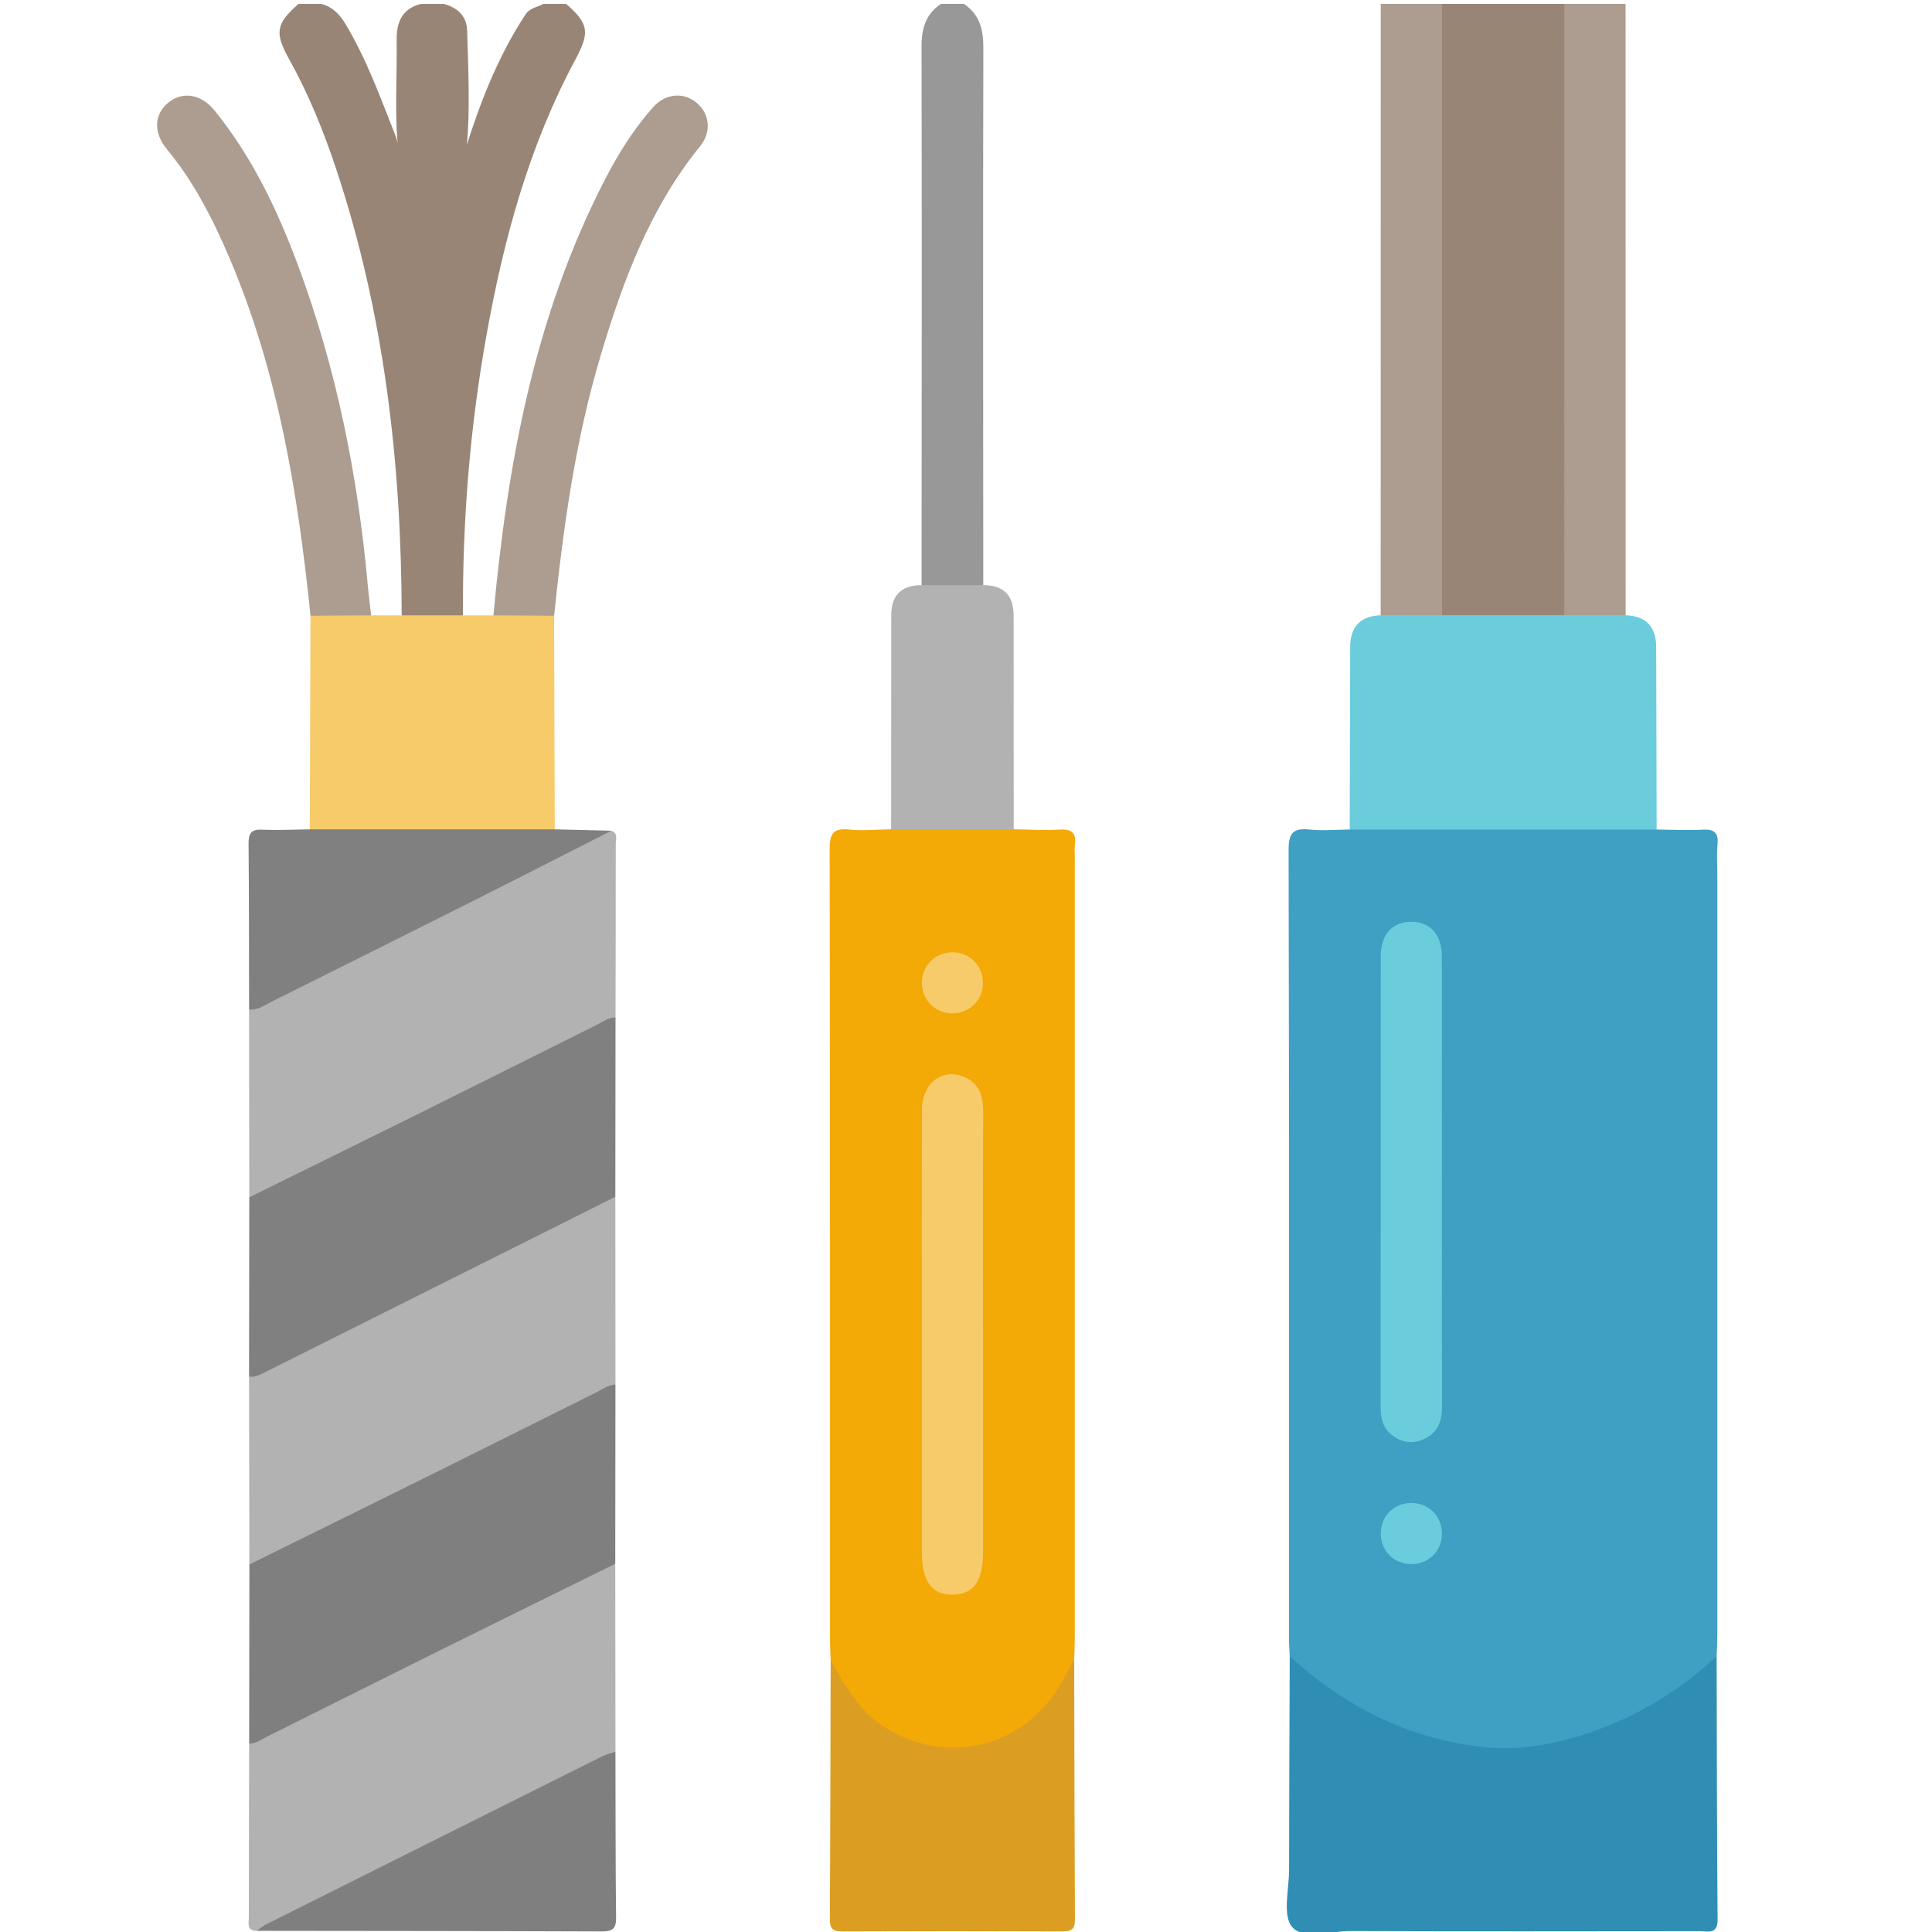 <?xml version="1.0" encoding="UTF-8"?> <svg xmlns="http://www.w3.org/2000/svg" id="Layer_1" data-name="Layer 1" viewBox="0 0 512 512"><defs><style> .cls-1 { fill: #308eb4; } .cls-1, .cls-2, .cls-3, .cls-4, .cls-5, .cls-6, .cls-7, .cls-8, .cls-9, .cls-10, .cls-11, .cls-12, .cls-13, .cls-14 { stroke-width: 0px; } .cls-2 { fill: #b2b2b2; } .cls-3 { fill: #6bccdc; } .cls-4 { fill: #f3a906; } .cls-5 { fill: #f7cb6a; } .cls-6 { fill: #3fa0c3; } .cls-7 { fill: #989898; } .cls-8 { fill: gray; } .cls-9 { fill: #7f7f7f; } .cls-10 { fill: #6accdc; } .cls-11 { fill: #988575; } .cls-12 { fill: #f7cb69; } .cls-13 { fill: #dc9e22; } .cls-14 { fill: #ac9d90; } </style></defs><path class="cls-11" d="m150.04,1.03c6.02,5.27,6.3,7.56,2.47,14.7-12.27,22.84-18.99,47.51-23.54,72.83-4.43,24.62-6.44,49.49-6.27,74.52-5.42,2.61-10.83,2.61-16.25,0-.09-40.19-4.58-79.75-17.29-118.09-3.35-10.1-7.33-19.94-12.51-29.26-3.92-7.04-3.56-9.4,2.45-14.69h6.08c2.93.78,4.79,2.69,6.34,5.27,5.59,9.29,9.25,19.42,13.2,29.43.67,1.7,1,3.55.88,4.37-1.11-9.15-.35-19.36-.48-29.57-.06-4.59,1.41-8.26,6.41-9.5h6.08c3.61.96,6.06,3.2,6.18,6.98.36,11,.77,22.01-.07,30.35,3.33-10.43,8-23.13,15.58-34.58,1.13-1.71,3.09-1.87,4.66-2.75h6.08Z"></path><path class="cls-11" d="m382.13,1.03h32.43c1.74,1.94,1.64,4.36,1.64,6.71.03,49.73.04,99.46,0,149.18,0,2.18.07,4.41-1.27,6.34-.9.83-2,1.27-3.19,1.32-9.03.39-18.06.44-27.09-.03-1.01-.05-1.95-.48-2.75-1.12-1.65-2.21-1.4-4.8-1.4-7.31-.03-49.29-.03-98.57,0-147.86,0-2.51-.22-5.11,1.64-7.22Z"></path><path class="cls-14" d="m382.13,1.03c0,54,.02,108.01.03,162.01-5.42,2.68-10.84,2.65-16.27.02,0-54.01.02-108.02.02-162.03h16.22Z"></path><path class="cls-14" d="m414.54,163.04c0-54,.02-108.01.03-162.01h16.22c0,54.01.02,108.02.02,162.03-5.43,2.63-10.85,2.66-16.27-.02Z"></path><path class="cls-7" d="m255.44,1.03c4.22,2.83,5.17,6.82,5.16,11.75-.12,47.42-.04,94.85-.02,142.27-5.45,2.48-10.9,2.48-16.35,0,.02-47.6.1-95.19-.01-142.79-.01-4.79,1.14-8.54,5.15-11.24h6.08Z"></path><path class="cls-6" d="m439.01,219.84c4.05.03,8.11.25,12.14.03,3.05-.17,4.33.7,4.01,3.92-.27,2.67-.05,5.39-.05,8.09,0,66.98,0,133.96,0,200.95,0,2.02-.11,4.04-.18,6.06-.84,2.07-2.07,3.86-3.84,5.23-15.97,12.39-33.59,20.82-54.22,20.24-19.94-.55-37.11-8.73-52.32-21.32-1.34-1.11-2.05-2.64-2.77-4.17-.06-1.51-.17-3.03-.17-4.54,0-69.68.04-139.36-.12-209.04-.01-4.57,1.21-5.9,5.6-5.45,3.5.36,7.08.02,10.62-.01,2-1.61,4.4-1.55,6.76-1.55,22.6-.03,45.2-.03,67.8,0,2.36,0,4.76-.06,6.76,1.55Z"></path><path class="cls-4" d="m268.65,219.77c4.05.05,8.11.36,12.14.08,3.48-.24,4.51,1.13,4.06,4.3-.12.83-.02,1.69-.02,2.53,0,69.04,0,138.09,0,207.13,0,2.02-.1,4.04-.16,6.07-3.07,14.9-19.69,26.29-35.56,24.42-11.73-1.38-20.42-7.34-26.51-17.34-1.34-2.2-2.05-4.58-2.47-7.09-.05-1.68-.16-3.37-.16-5.05,0-69.89.03-139.77-.1-209.66,0-4.08.77-5.77,5.16-5.32,3.67.38,7.41-.02,11.12-.07,1.23-1,2.68-1.35,4.21-1.38,8.02-.15,16.05-.15,24.07,0,1.53.03,2.98.38,4.21,1.38Z"></path><path class="cls-1" d="m341.77,438.89c14.37,13.19,31.06,21.7,50.51,24.01,11.74,1.4,23.05-1.24,33.97-5.6,10.74-4.3,20.21-10.57,28.68-18.4.06,23.26.05,46.53.25,69.79.03,4.09-2.59,3.09-4.72,3.09-30.86.03-61.72.08-92.58-.03-5.32-.02-12.44,2.37-15.44-1.07-2.62-3-.83-9.95-.82-15.15.02-18.88.1-37.76.17-56.64Z"></path><path class="cls-2" d="m68.04,511.69c-2.8,0-2.09-2.14-2.09-3.64-.01-15.32.04-30.65.08-45.97,1.07-1.37,2.54-2.17,4.06-2.93,29.12-14.52,58.21-29.11,87.33-43.63,1.72-.86,3.44-2.37,5.63-1.1.02,16.61.03,33.22.05,49.82-1.39,1.81-3.46,2.62-5.41,3.59-27.25,13.57-54.45,27.24-81.66,40.88-2.58,1.29-5.3,2.06-7.99,2.98Z"></path><path class="cls-2" d="m162.01,220.15c1.83.65,1.17,2.24,1.17,3.45.02,15.35-.03,30.7-.06,46.05-1.08,1.36-2.54,2.17-4.06,2.93-29.13,14.53-58.23,29.12-87.37,43.65-1.72.86-3.44,2.37-5.63,1.08-.02-16.6-.04-33.2-.06-49.8,2.02-1.89,4.67-2.67,7.06-3.87,26.66-13.38,53.35-26.72,80.01-40.09,2.88-1.44,5.8-2.69,8.93-3.4Z"></path><path class="cls-2" d="m163.07,317.16c.01,16.6.02,33.19.03,49.79-1.07,1.37-2.54,2.17-4.06,2.93-29.12,14.52-58.21,29.1-87.33,43.63-1.72.86-3.44,2.37-5.63,1.1-.03-16.6-.05-33.2-.08-49.81,2.16-1.97,4.96-2.81,7.5-4.08,27.64-13.89,55.31-27.75,83.01-41.52,2.05-1.02,3.97-2.67,6.56-2.03Z"></path><path class="cls-8" d="m163.07,317.16c-30.92,15.49-61.83,30.98-92.76,46.45-1.35.67-2.68,1.48-4.31,1.18.02-15.83.04-31.66.06-47.49,15.41-7.61,30.84-15.19,46.24-22.83,15.4-7.65,30.77-15.37,46.17-23.04,1.49-.74,2.85-1.86,4.65-1.78-.02,15.84-.04,31.67-.05,47.51Z"></path><path class="cls-9" d="m66.08,414.6c16.77-8.28,33.54-16.53,50.29-24.84,14.04-6.97,28.05-14,42.08-20.99,1.49-.74,2.85-1.85,4.65-1.82-.02,15.82-.03,31.64-.05,47.47-15.41,7.6-30.83,15.18-46.22,22.82-15.4,7.65-30.76,15.36-46.15,23.03-1.49.74-2.85,1.84-4.65,1.81.02-15.82.04-31.65.06-47.47Z"></path><path class="cls-3" d="m439.01,219.84c-27.11,0-54.21,0-81.32,0,.04-16.11.09-32.22.12-48.34q.02-8.14,8.09-8.45c5.42,0,10.85-.01,16.27-.02,10.79,0,21.58,0,32.38,0,5.42,0,10.85.01,16.27.02q8.08.31,8.09,8.45c.03,16.11.08,32.22.12,48.34Z"></path><path class="cls-5" d="m106.44,163.08c5.42,0,10.83,0,16.25,0,2.69,0,5.38,0,8.07,0,5.37-2.16,10.74-2.39,16.08.1.06,18.87.12,37.73.18,56.6-1.79,2.03-4.26,1.76-6.56,1.77-17.27.07-34.54.07-51.8,0-2.3,0-4.76.26-6.56-1.77.06-18.87.12-37.73.18-56.6,5.34-2.5,10.71-2.26,16.08-.1,2.69,0,5.38,0,8.07,0Z"></path><path class="cls-13" d="m220.13,439.87c3.64,6.61,7.2,13.15,13.83,17.53,16.33,10.77,37.11,6.03,47.05-10.98,1.26-2.16,2.44-4.36,3.66-6.54.05,22.92.08,45.85.2,68.77.01,2.38-.7,3.2-3.14,3.19-19.56-.08-39.11-.08-58.67,0-2.45.01-3.15-.83-3.13-3.2.12-22.92.15-45.85.2-68.77Z"></path><path class="cls-8" d="m82.11,219.78c21.64,0,43.28,0,64.92,0,5,.12,9.99.25,14.99.37-12.01,6.11-24.01,12.26-36.05,18.31-18.08,9.09-36.2,18.12-54.31,27.15-1.78.89-3.45,2.21-5.65,1.89-.03-14.63,0-29.26-.14-43.88-.03-2.79.7-3.89,3.64-3.75,4.19.19,8.4-.04,12.6-.09Z"></path><path class="cls-14" d="m98.37,163.08c-5.36.03-10.72.07-16.08.1-3.34-32.44-8.56-64.47-21.45-94.74-4.37-10.26-9.4-20.18-16.58-28.86-3.57-4.31-3.48-9.01.08-12.16,3.69-3.27,8.81-2.68,12.42,1.75,10.03,12.32,16.77,26.47,22.25,41.23,10.16,27.33,15.83,55.67,18.45,84.66.24,2.68.6,5.36.91,8.03Z"></path><path class="cls-14" d="m146.84,163.18c-5.36-.03-10.72-.07-16.08-.1,3.68-40.01,10.82-79.13,29.46-115.31,3.56-6.91,7.66-13.52,12.85-19.35,3.38-3.79,8.28-4.06,11.73-1.02,3.31,2.92,3.77,7.63.72,11.38-13.27,16.34-20.4,35.59-26.32,55.37-6.74,22.52-9.94,45.71-12.35,69.03Z"></path><path class="cls-9" d="m68.04,511.69c.81-.57,1.56-1.24,2.44-1.68,29.77-14.91,59.54-29.8,89.33-44.66,1.03-.51,2.19-.75,3.29-1.11.04,14.65,0,29.31.17,43.96.03,2.94-.96,3.66-3.76,3.65-30.49-.12-60.99-.12-91.48-.16Z"></path><path class="cls-2" d="m268.65,219.77c-10.83,0-21.66,0-32.49,0,.01-18.9.02-37.8.03-56.7q0-7.98,8.04-8.01c5.45,0,10.9,0,16.35,0q8.04.03,8.04,8.01c0,18.9.02,37.8.03,56.7Z"></path><path class="cls-3" d="m382.13,313.12c0,19.9-.03,39.8.02,59.71,0,3.67-1,6.63-4.45,8.38-3,1.52-5.93,1.2-8.59-.71-2.54-1.82-3.24-4.5-3.23-7.56.04-39.8.01-79.61.04-119.41,0-5.97,3.14-9.36,8.29-9.24,4.9.11,7.88,3.44,7.89,9.14.04,19.9.02,39.8.02,59.71Z"></path><path class="cls-10" d="m373.98,398.31c4.73-.02,8.25,3.57,8.14,8.3-.11,4.52-3.53,7.87-8.05,7.89-4.72.02-8.25-3.57-8.14-8.31.1-4.52,3.52-7.86,8.05-7.89Z"></path><path class="cls-5" d="m244.29,353.46c0-19.76-.03-39.51.02-59.27.02-6.64,4.65-10.79,10.21-9.13,4.56,1.36,6.05,4.79,6.03,9.37-.09,19.42-.04,38.84-.04,58.26,0,19.59,0,39.18,0,58.76,0,7.54-2.53,11.06-7.98,11.15-5.62.09-8.24-3.52-8.24-11.39,0-19.25,0-38.5,0-57.75Z"></path><path class="cls-12" d="m260.49,260.42c.02,4.53-3.4,8.04-7.92,8.13-4.73.09-8.37-3.57-8.26-8.3.11-4.53,3.63-7.92,8.17-7.88,4.53.04,7.98,3.51,8.01,8.04Z"></path></svg> 